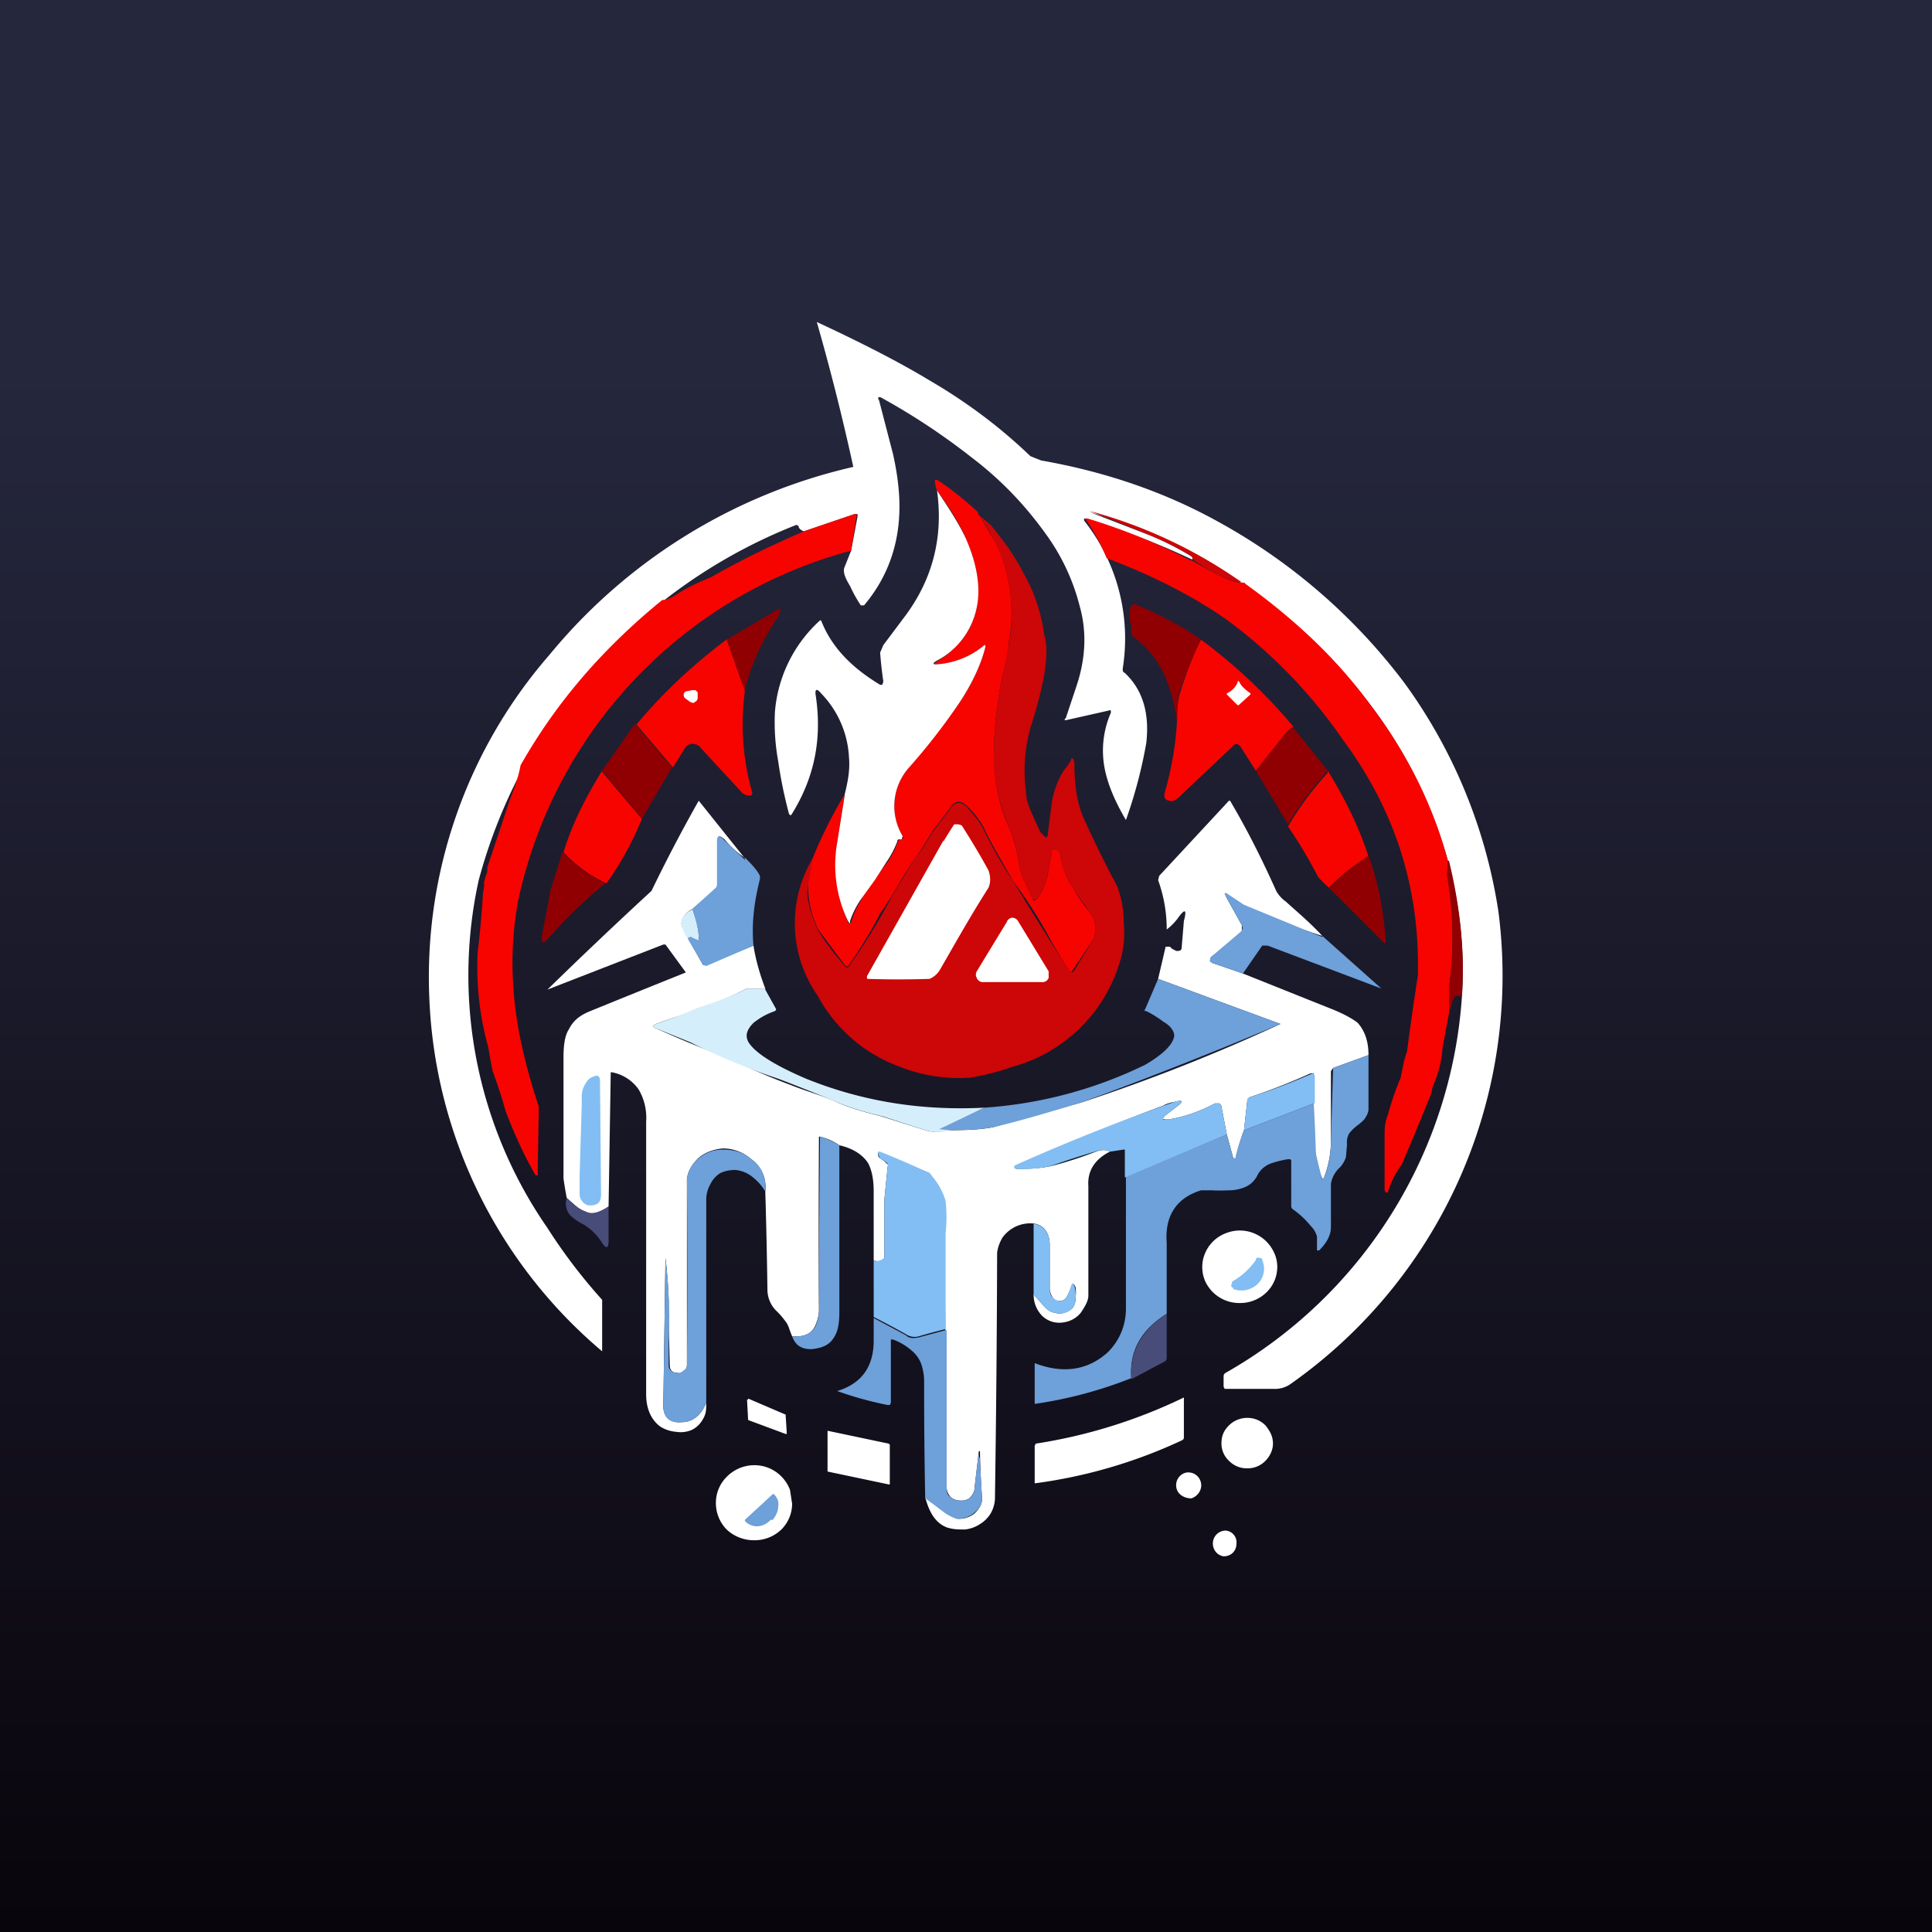 <!-- by TradingView --><svg width="18" height="18" viewBox="0 0 18 18" xmlns="http://www.w3.org/2000/svg"><rect x="0" y="0" width="18" height="18" fill="#333333" stroke="none"/><path fill="url(#a)" d="M0 0h18v18H0z"/><path d="M11.33 4.85a5.46 5.46 0 0 1 1.76 1.52 4.86 4.86 0 0 1 .87 2.12 4.65 4.65 0 0 1-1.93 4.4.25.25 0 0 1-.16.05 557.27 557.27 0 0 0-.46 0l-.01-.02v-.1s0-.02.02-.03a4.37 4.37 0 0 0 2.2-3.5c.03-.43-.02-.86-.13-1.27a4.3 4.3 0 0 0-.72-1.45 5.07 5.07 0 0 0-2.62-1.8l.57.22a2.78 2.78 0 0 1 .39.2v.02h-.01a6.9 6.9 0 0 0-1-.38v.02a1.77 1.77 0 0 1 .36 1.38c0 .02 0 .03.02.04.17.16.23.38.2.65a4.38 4.38 0 0 1-.19.72c-.1-.17-.17-.33-.2-.49a.88.88 0 0 1 .06-.51c0-.02 0-.03-.02-.02l-.4.09c-.01 0-.02 0 0-.02l.1-.3c.08-.24.1-.49.03-.74a1.96 1.96 0 0 0-.32-.68c-.18-.25-.4-.49-.69-.71a6.19 6.19 0 0 0-.83-.55c-.03-.02-.05-.01-.03.02l.13.5c.04.18.06.34.06.49 0 .35-.11.66-.33.92h-.03a1.24 1.24 0 0 1-.1-.18c-.05-.08-.07-.14-.05-.18l.06-.15.06-.32v-.02h-.03l-.47.16c-.03-.01-.05-.03-.05-.05l-.02-.01A4.93 4.93 0 0 0 4.46 8.2a4.13 4.13 0 0 0 .64 3.24 5.07 5.07 0 0 0 .51.67v.48A4.54 4.54 0 0 1 4 9.3a4.57 4.57 0 0 1 1.12-3.2 5.15 5.15 0 0 1 2.83-1.75A21.6 21.6 0 0 0 7.61 3c.43.2.78.38 1.06.55.36.21.67.45.93.7l.1.04c.57.1 1.12.28 1.63.56Z" fill="#fff"/><path d="m9.11 4.78.18.3a1.55 1.55 0 0 1 .11.9c-.01.1-.03.21-.06.31-.05.25-.08.5-.08.74 0 .23.04.47.15.7.04.1.06.19.08.29 0 .04.02.1.04.15a2.14 2.14 0 0 0 .1.22l.03-.01a.66.66 0 0 0 .1-.22l.04-.23c0-.02.01-.02.03-.02.03.01.05.03.05.07.02.1.05.2.1.26.04.08.1.17.18.27a.24.24 0 0 1 .02.25 107.1 107.1 0 0 0-.2.3l-.02-.02a4.9 4.9 0 0 1-.17-.28 4.27 4.27 0 0 0-.35-.55L9.32 8a3.82 3.82 0 0 1-.16-.3.83.83 0 0 0-.15-.19c-.06-.06-.12-.05-.16.02l-.16.21-.08.13a1 1 0 0 1-.09.13l-.12.19a3.58 3.58 0 0 1-.2.32c-.08.16-.18.32-.29.48-.01.02-.02.02-.04 0l-.24-.32a.91.91 0 0 1-.1-.37v-.16L7.57 8c.08-.2.18-.4.3-.6l-.07.45c-.04.26 0 .5.1.74.01.02.02.02.03 0a.83.83 0 0 1 .09-.2c.02-.05.07-.11.13-.2l.12-.16a.93.93 0 0 0 .1-.2l.02-.01c.02 0 .03-.02.02-.03a.54.54 0 0 1 .06-.64l.13-.17c.16-.2.28-.34.35-.45.11-.17.19-.34.23-.5 0-.02 0-.03-.02-.01a.77.77 0 0 1-.43.17c-.04 0-.04 0-.01-.02.21-.13.34-.3.38-.51.04-.2 0-.4-.1-.64-.07-.16-.16-.3-.27-.45a.25.25 0 0 1-.02-.1h.02c.14.09.27.2.38.3Z" fill="#F70401"/><path d="M7.87 7.4c.03-.12.05-.23.04-.34a.92.92 0 0 0-.26-.6c-.04-.05-.06-.04-.05.02.06.4-.01.76-.22 1.1-.01.02-.02.02-.03 0-.05-.19-.08-.35-.1-.49a2.01 2.01 0 0 1-.03-.46 1.29 1.29 0 0 1 .42-.85h.01c.1.26.3.45.55.6h.02l.01-.03a3.85 3.85 0 0 1-.03-.27l.03-.07.21-.28c.25-.34.35-.73.29-1.16.1.15.2.3.27.45.1.23.14.45.1.64a.72.72 0 0 1-.38.5c-.03.02-.03.03 0 .03a.77.77 0 0 0 .44-.17c.02-.02.02-.01.02.01-.04.16-.12.33-.23.5a5.89 5.89 0 0 1-.48.62.54.54 0 0 0-.06.64l-.01.03h-.01c-.02 0-.03 0-.03.02a.93.93 0 0 1-.1.19l-.11.17-.13.18a.83.83 0 0 0-.1.2c0 .03 0 .03-.02 0a1.2 1.2 0 0 1-.1-.73l.07-.44Z" fill="#fff"/><path d="M11.6 5.43a.76.76 0 0 1-.27-.08 2.59 2.59 0 0 1-.22-.14V5.2l-.01-.02a2.78 2.78 0 0 0-.38-.19 18.84 18.84 0 0 0-.57-.23 4.5 4.5 0 0 1 1.44.68ZM7.57 8a26.3 26.3 0 0 0-.05.31c.01.13.05.25.11.37.06.1.14.2.24.32.02.02.03.02.04 0a5.35 5.35 0 0 0 .4-.65l.09-.15.12-.2a1 1 0 0 0 .09-.12l.08-.13.16-.21c.04-.07.1-.08.16-.02.07.08.12.14.15.2a3.82 3.82 0 0 0 .28.49l.14.23.2.32a4.9 4.9 0 0 0 .2.3c.02 0 .02-.01.03-.02l.17-.28a.24.24 0 0 0-.02-.25l-.19-.27a.7.7 0 0 1-.09-.26.07.07 0 0 0-.05-.07c-.02 0-.03 0-.03.02l-.04.23a.66.66 0 0 1-.1.22h-.04a5.73 5.73 0 0 0-.1-.21.72.72 0 0 1-.03-.15c-.02-.1-.04-.2-.08-.29-.1-.23-.16-.47-.15-.7 0-.24.03-.49.08-.74L9.4 6a1.55 1.55 0 0 0-.29-1.21l.12.1c.13.16.23.3.3.44.1.17.17.37.2.59.03.1.02.23 0 .36a3.69 3.69 0 0 1-.13.5c-.05.19-.07.39-.04.6 0 .06.02.12.05.19l.08.18.05.05h.01l.01-.01.04-.32a.83.83 0 0 1 .11-.29.72.72 0 0 0 .07-.1c0-.02 0-.02.02-.01l.01.04c0 .19.02.35.08.5a11.45 11.45 0 0 0 .32.65c.04.11.06.22.06.34.01.12 0 .24-.03.34a1.44 1.44 0 0 1-1.01 1c-.14.05-.27.08-.39.1a1.5 1.5 0 0 1-.68-.11 1.42 1.42 0 0 1-.74-.65A1.18 1.18 0 0 1 7.57 8Z" fill="#CD0607"/><path d="M7.93 5.13a4.31 4.31 0 0 0-3.1 3.25c-.08.42-.07.84.01 1.26a5.52 5.52 0 0 0 .18.67l-.01.57v.07h-.02c-.11-.19-.2-.39-.28-.6a4.23 4.23 0 0 0-.12-.37 6.2 6.2 0 0 1-.04-.22 2.78 2.78 0 0 1-.1-.88 9.58 9.58 0 0 0 .05-.56.33.33 0 0 0 .01-.1l.01-.04.02-.06v-.04a64.99 64.99 0 0 0 .21-.63c.04-.1.08-.21.1-.32.34-.6.78-1.1 1.32-1.54.04 0 .09-.02.13-.05a1.88 1.88 0 0 1 .32-.16c.28-.16.57-.3.87-.43l.47-.16h.02v.02l-.05.32ZM11.1 5.22l.23.13c.1.05.19.08.26.08.46.33.86.7 1.18 1.14.34.45.58.93.72 1.45a.52.52 0 0 0 0 .13c.05.35.06.7.01 1.05v.24l-.03.16-.03.16a1.04 1.04 0 0 1-.09.36l-.02.08a38.3 38.3 0 0 1-.27.65c-.06.08-.1.16-.13.26h-.02l-.01-.02v-.5c0-.07 0-.13.03-.2a2.6 2.6 0 0 1 .12-.35l.03-.15.03-.1a27.14 27.14 0 0 1 .1-.7c.02-.81-.21-1.54-.7-2.2a4.68 4.68 0 0 0-1.1-1.13c-.29-.2-.65-.39-1.1-.56a2.01 2.01 0 0 0-.2-.37h.02c.33.1.65.23.96.39Z" fill="#F70401"/><path d="M11.19 5.96c-.08.16-.14.32-.2.48a.66.66 0 0 0-.02.2v.2c0-.17-.04-.34-.1-.5a.92.92 0 0 0-.3-.4.08.08 0 0 1-.03-.03v-.08a.29.29 0 0 1 0-.19l.02-.01h.02c.23.1.43.2.61.33ZM6.94 6.44l-.17-.48.49-.29h.01v.02l-.01.04c-.15.22-.26.45-.32.7Z" fill="#900002"/><path d="m6.77 5.96.17.48a2.31 2.31 0 0 0 .07.95L7 7.41a.1.1 0 0 1-.1-.04l-.37-.4c-.02-.03-.05-.04-.09-.04a.1.1 0 0 0-.07.06l-.1.16-.34-.4c.25-.3.53-.56.85-.8ZM11.19 5.96a5 5 0 0 1 .86.81.46.46 0 0 0-.11.11l-.24.3-.14-.22a.06.06 0 0 0-.05-.03 213.36 213.36 0 0 0-.54.51c-.03.02-.05.03-.07.02-.04 0-.06-.03-.05-.07a3.06 3.06 0 0 0 .12-.75c0-.08.01-.14.03-.2.05-.16.11-.32.19-.48Z" fill="#F70401"/><path d="m11.65 6.47-.11.1h-.01l-.1-.1v-.01a.2.2 0 0 0 .1-.1c0-.02.01-.02.02 0 .02.04.06.07.1.1ZM6.5 6.45v.06l-.01.02-.03.02-.03-.01-.04-.03a.04.04 0 0 1-.02-.04c0-.02.02-.03.03-.03l.05-.01h.03l.02.02Z" fill="#fff"/><path d="m5.92 6.75.34.4-.28.48-.37-.45.3-.43ZM12.37 7.18c-.15.17-.27.33-.37.5l-.3-.5.24-.3a.46.46 0 0 1 .11-.1l.32.4Z" fill="#900002"/><path d="m5.6 7.18.38.45c-.09.22-.2.42-.33.6a1.28 1.28 0 0 1-.4-.29c.08-.26.2-.5.36-.76ZM12.37 7.18c.16.26.29.52.38.8-.14.08-.26.18-.37.29a1.57 1.57 0 0 1-.1-.1A4.2 4.2 0 0 0 12 7.7a3 3 0 0 1 .37-.5Z" fill="#F70401"/><path d="M6.95 8a.97.97 0 0 1-.2-.18c-.05-.04-.06-.04-.06.02v.4l-.02.04-.22.19a.2.2 0 0 0-.08.07c-.02.03-.03.07-.01.1l.05.1.14.25h.03l.44-.18c.02.13.06.27.11.4h-.17a4.54 4.54 0 0 1-.68.27l-.17.06c-.03.01-.03.03 0 .04a10 10 0 0 0 .68.28 6.14 6.14 0 0 0 .58.25c.15.06.3.1.43.16.11.05.25.09.41.13l.41.13c.06.02.13.02.22 0 .2 0 .33-.01.42-.03l.82-.23a17.14 17.14 0 0 0 1.85-.73l-1.14-.42.07-.3h.04l.02.02.04.02c.03 0 .05 0 .05-.04l.02-.24c.03-.11.01-.12-.06-.02a.55.55 0 0 1-.1.1c0-.17-.03-.32-.08-.46l.01-.04.65-.7h.01c.16.27.3.55.43.84a.3.3 0 0 0 .09.1c.11.1.23.2.34.32a5.91 5.91 0 0 1-.9-.37l.15.27v.06l-.29.24v.03l.01.02.29.1.8.32c.13.05.22.1.27.14.07.08.1.18.1.3l-.33.12-.02.03v.65c0 .11-.02.22-.06.33-.01.03-.02.03-.03 0a1.48 1.48 0 0 1-.07-.56V10h-.03a5.9 5.9 0 0 1-.56.22.04.04 0 0 0-.03.04l-.03.27a1.95 1.95 0 0 0-.08.27h-.01l-.01-.01-.06-.22-.05-.26a.04.04 0 0 0-.02-.03h-.04c-.15.08-.3.13-.44.15-.05 0-.06 0-.02-.04l.13-.1c.03-.03.02-.04-.02-.03-.05.01-.1.02-.13.04a18.91 18.91 0 0 0-1.39.58l.02.01c.1 0 .21 0 .34-.03a3.73 3.73 0 0 0 .4-.13c.05-.02.1-.02.13 0-.14.07-.21.18-.2.32v1.02c0 .05-.03.1-.07.16a.25.25 0 0 1-.16.09.23.23 0 0 1-.2-.06.28.28 0 0 1-.08-.2l.08.09c.03.04.06.06.08.07.08.03.14.02.2-.03a.14.14 0 0 0 .03-.1.3.3 0 0 0 0-.1c-.02-.04-.03-.04-.04 0a.7.7 0 0 1-.04.09.07.07 0 0 1-.06.04c-.03 0-.05 0-.07-.03a.16.16 0 0 1-.03-.1v-.39c0-.11-.05-.18-.14-.2a.32.32 0 0 0-.3.13.38.38 0 0 0-.05.14 187.33 187.33 0 0 1-.02 2.27.3.3 0 0 1-.04.16.3.3 0 0 1-.1.1.32.32 0 0 1-.14.05c-.06 0-.11 0-.17-.02-.1-.04-.16-.13-.2-.28l.14.11c.07.05.12.08.16.09a.23.23 0 0 0 .16-.05c.04-.04.07-.08.07-.14a7.17 7.17 0 0 1-.02-.44h-.01l-.04.34c0 .04-.02.07-.05.1a.14.14 0 0 1-.09.02.13.13 0 0 1-.08-.03.13.13 0 0 1-.04-.1 638.27 638.27 0 0 1-.02-2.66.46.46 0 0 0-.1-.2.56.56 0 0 0-.04-.06 8.3 8.3 0 0 0-.48-.19c0 .02 0 .04.02.05l.04.03.02.02c.01 0 .02.02.01.03l-.03.3a82 82 0 0 0 0 .55c-.03.03-.06.04-.1.02v-.64c0-.12-.02-.2-.05-.26-.05-.08-.14-.14-.27-.17a.53.53 0 0 0-.18-.08h-.01a130.67 130.67 0 0 0 0 1.63.4.4 0 0 1-.03.12c-.03.08-.1.12-.22.11a1.1 1.1 0 0 1-.03-.08.23.23 0 0 0-.04-.07.67.67 0 0 0-.08-.09.28.28 0 0 1-.08-.19 54.37 54.37 0 0 0-.02-.92.32.32 0 0 0-.13-.3.4.4 0 0 0-.27-.1c-.1.01-.2.05-.26.13a.3.3 0 0 0-.07.15v1.74c0 .02-.01.04-.03.05-.02.02-.04.03-.06.02-.05 0-.07-.03-.07-.07a27.73 27.73 0 0 1-.01-.6 4.77 4.77 0 0 0-.03-.4l-.02 1.38c0 .1.06.16.17.15.1 0 .18-.06.23-.18 0 .06 0 .1-.03.15a.24.24 0 0 1-.1.1.26.26 0 0 1-.15.02.32.32 0 0 1-.15-.05c-.08-.06-.13-.16-.13-.3v-2.54a.52.52 0 0 0-.07-.3.39.39 0 0 0-.25-.16h-.01V10l-.02 1.24c-.08.06-.15.08-.21.05a.3.3 0 0 1-.09-.05 1.32 1.32 0 0 1-.09-.08 3.42 3.42 0 0 1-.03-.18V9.85c0-.1.01-.2.05-.26.04-.08.1-.13.2-.17a182.97 182.97 0 0 1 .89-.36L6.2 8.8h-.02l-1.08.42H5.1a46.63 46.63 0 0 1 .97-.92 14.5 14.5 0 0 1 .44-.84l.44.55Z" fill="#fff"/><path d="M8.79 7.84a4.35 4.35 0 0 1 .1-.16h.04l.03.01a7.2 7.2 0 0 1 .25.42c.02.06.02.11 0 .16-.16.25-.3.5-.45.76a.2.2 0 0 1-.1.09 8.8 8.8 0 0 1-.58 0 .04.04 0 0 1 0-.03 2243.8 2243.8 0 0 0 .71-1.26Z" fill="#fff"/><path d="M6.95 8c.05.05.1.1.13.16v.03c-.05.2-.08.4-.06.62L6.58 9l-.03-.01-.14-.24c0-.02 0-.03.03-.02.02 0 .03 0 .04.02h.02c.01 0 .02 0 .01-.01 0-.07-.02-.16-.06-.27l.22-.2a.05.05 0 0 0 .01-.03v-.4c0-.06.02-.06.06-.02l.2.19Z" fill="#6EA0D9"/><path d="M5.24 7.94c.14.14.27.23.4.29-.2.16-.37.33-.53.51-.05.06-.07.05-.06-.03l.08-.42.11-.35ZM12.75 7.97c.09.25.14.51.16.79 0 .03 0 .04-.03.01l-.5-.5c.11-.11.23-.2.37-.3ZM13.5 8.02c.1.41.15.84.12 1.26h-.06l-.03.05a.7.7 0 0 1-.03.1V9.2c.05-.35.04-.7-.02-1.05l.01-.13Z" fill="#900002"/><path d="m12.32 8.72.55.49s0 .01 0 0l-1.06-.4h-.05l-.18.26-.29-.1a.03.03 0 0 1-.02-.02l.01-.03.28-.24c.02-.02.02-.04.01-.06l-.15-.27c-.02-.03-.01-.04.02-.02l.15.1.73.3Z" fill="#6EA0D9"/><path d="M6.45 8.47c.04.11.06.2.06.27v.02l-.03-.01-.04-.02c-.02 0-.03 0-.03.02a.43.43 0 0 1-.05-.1c-.02-.04-.01-.08 0-.1a.2.2 0 0 1 .1-.08Z" fill="#D5EEFB"/><path d="m9.1 9.05.28-.46a.06.06 0 0 1 .05-.04c.03 0 .05.02.06.04l.28.46v.06a.06.06 0 0 1-.06.04h-.55a.06.06 0 0 1-.06-.04.06.06 0 0 1 0-.06Z" fill="#fff"/><path d="M8.84 10.53h-.09c-.02 0-.02-.01 0-.02l.42-.19a4.03 4.03 0 0 0 1.5-.4c.17-.1.26-.19.27-.27 0-.04-.03-.09-.1-.13a1.05 1.05 0 0 0-.16-.1c-.02 0-.02 0-.01-.02l.12-.28 1.14.42a42.14 42.14 0 0 1-1.85.73c-.33.1-.6.18-.82.23-.09.02-.23.03-.42.03Z" fill="#6EA0D9"/><path d="m7.13 9.22.1.18v.01l-.01.01a.65.65 0 0 0-.2.11c-.07.07-.08.13-.04.19.07.1.25.21.53.33.52.21 1.07.3 1.66.27l-.42.2c-.02 0-.02 0 0 0l.1.01a.39.39 0 0 1-.23 0l-.4-.13c-.17-.04-.3-.08-.42-.13a17.57 17.57 0 0 0-.55-.22 6.13 6.13 0 0 1-.82-.34l-.32-.13c-.03-.01-.03-.03 0-.04a4.72 4.72 0 0 0 .39-.15c.15-.05.3-.1.46-.18h.17Z" fill="#D5EEFB"/><path d="M12.75 9.83v.5c0 .04-.02.07-.04.1a.47.47 0 0 1-.07.06.42.42 0 0 0-.07.07.16.16 0 0 0-.02.1l-.01.12a.25.25 0 0 1-.06.1.26.26 0 0 0-.08.15v.4c0 .08-.04.15-.11.22h-.02v-.13a.22.22 0 0 0-.06-.1.8.8 0 0 0-.16-.15.04.04 0 0 1-.02-.03v-.43l-.01-.01H12a.93.93 0 0 0-.16.04.23.23 0 0 0-.12.1.23.23 0 0 1-.12.12.4.4 0 0 1-.16.03 1.49 1.49 0 0 1-.15 0h-.1c-.23.07-.34.24-.32.49v.66c-.24.15-.35.35-.33.6a3.98 3.98 0 0 1-.9.24v-.38c.26.1.49.07.68-.1.11-.11.17-.25.17-.41v-1.23l.94-.39.06.22h.02c.02-.1.05-.18.08-.26l.65-.25a17.77 17.77 0 0 1 .02.47l.05.21c0 .03.02.03.03 0a.91.91 0 0 0 .06-.33 215.9 215.9 0 0 0 .02-.68l.33-.12Z" fill="#6EA0D9"/><path d="m12.24 10.28-.65.25.03-.27c0-.02 0-.03.03-.04a5.88 5.88 0 0 0 .58-.22l.02.02v.26ZM5.48 11.23a.11.11 0 0 1-.08-.1v-.17l.02-.67v-.08c0-.05.02-.1.06-.15a.12.12 0 0 1 .05-.03c.04-.02.06 0 .06.04l.01 1.06c0 .07-.03.1-.1.1h-.02ZM11.43 10.57l-.95.4v-.26h-.01l-.13.02c-.03-.02-.08-.02-.14 0a7.3 7.3 0 0 0-.4.13 1.1 1.1 0 0 1-.33.03l-.02-.01v-.02a18.88 18.88 0 0 1 1.51-.6c.05-.01.06 0 .03.03l-.13.1c-.04.04-.03.05.02.04.14-.02.29-.07.44-.15h.04s.02.01.02.03l.05.26Z" fill="#82BEF3"/><path d="M7.82 10.67v1.55c0 .1-.01.18-.05.24-.04.07-.11.1-.21.11-.1 0-.15-.04-.18-.12.11.01.19-.03.22-.1a.4.4 0 0 0 .03-.13 1.77 1.77 0 0 0 0-.18 130.91 130.91 0 0 1 .01-1.45c.07.02.13.05.18.08ZM7.13 11.1a.5.5 0 0 0-.14-.15.3.3 0 0 0-.14-.05c-.05 0-.1.01-.14.03a.24.24 0 0 0-.09.1.29.29 0 0 0-.04.14v1.9c-.05.12-.13.18-.23.18-.11.01-.17-.04-.17-.15a27588.75 27588.75 0 0 1 .02-1.38 4.76 4.76 0 0 1 .03.8v.2c0 .04.03.07.08.07.02 0 .04 0 .06-.02a.06.06 0 0 0 .03-.05 112.44 112.44 0 0 0 0-1.74.3.3 0 0 1 .07-.15.35.35 0 0 1 .26-.12c.1 0 .19.02.27.09.1.07.14.17.13.3Z" fill="#6EA0D9"/><path d="M8.82 12.38a6.9 6.9 0 0 0-.26.07.14.14 0 0 1-.12-.02 8.7 8.7 0 0 0-.3-.16v-.53c.04.02.07 0 .1-.02v-.55l.03-.3v-.03a1.3 1.3 0 0 0-.07-.05.1.1 0 0 1-.02-.05v-.01h.02a8.3 8.3 0 0 1 .46.2l.05.06c.05.07.08.13.1.2a1.36 1.36 0 0 1 0 .3v.89Z" fill="#82BEF3"/><path d="M5.67 11.24v.32c0 .07-.02.08-.06.02a.52.52 0 0 0-.17-.17.5.5 0 0 1-.13-.09.17.17 0 0 1-.03-.16l.09.08a.3.3 0 0 0 .09.05c.06.03.13 0 .21-.05Z" fill="#484C78"/><path d="M9.63 12.07v-.67c.1.02.15.09.15.2v.38c0 .05 0 .08.03.11.02.02.04.03.07.03.03 0 .05-.02.06-.04a.69.69 0 0 0 .04-.1c.01-.03.02-.03.03 0a.3.3 0 0 1 .01.12c0 .04-.01.07-.04.1-.05.04-.11.05-.19.02a.21.21 0 0 1-.08-.07.46.46 0 0 0-.08-.08Z" fill="#82BEF3"/><path d="M11.9 11.8a.33.33 0 0 1-.1.24.35.35 0 0 1-.25.1.35.35 0 0 1-.32-.2.33.33 0 0 1 0-.27.34.34 0 0 1 .19-.18.35.35 0 0 1 .45.18c.02.04.03.09.03.13Z" fill="#fff"/><path d="M11.49 12a.03.03 0 0 1-.02-.02l.01-.04a.68.68 0 0 0 .22-.2c0-.02.02-.03.03-.02.02 0 .03 0 .03.02a.2.2 0 0 1-.04.22.22.22 0 0 1-.23.05Z" fill="#82BEF3"/><path d="M10.87 12.24v.42l-.01.02-.32.17c-.02-.26.1-.46.33-.61Z" fill="#484C78"/><path d="M8.82 12.38v1.47c0 .04 0 .08.04.1.02.02.05.03.08.03.04 0 .07 0 .1-.03a.12.12 0 0 0 .04-.09 19.54 19.54 0 0 1 .04-.34.1.1 0 0 0 .01.07v.03l.02.34c0 .06-.03.1-.08.14a.23.23 0 0 1-.15.05.37.37 0 0 1-.16-.09l-.14-.1a49.52 49.52 0 0 1-.01-1.1.52.52 0 0 0-.03-.16.3.3 0 0 0-.09-.12.54.54 0 0 0-.17-.1H8.3V13.07l-.01.02h-.02a3.3 3.3 0 0 1-.47-.13c.23-.07.34-.23.34-.47v-.21l.3.16c.03.03.07.03.12.02l.26-.07Z" fill="#6EA0D9"/><path d="M9.64 13.83v-.36l.01-.02a4.86 4.86 0 0 0 1.38-.43v.37c0 .01 0 .02-.02.03a4.67 4.67 0 0 1-1.37.4ZM6.97 13.03l.35.15v.01l.01.16v.01h-.01l-.35-.13-.01-.19h.01ZM11.86 13.45c0 .06-.03.12-.07.16a.23.23 0 0 1-.17.07.23.23 0 0 1-.17-.07.22.22 0 0 1-.07-.16c0-.07.02-.12.07-.17.04-.04.1-.07.17-.07.06 0 .12.02.17.07.04.05.07.1.07.17ZM7.71 13.33l.57.12.01.01v.37h-.01l-.57-.12v-.38ZM7.38 14a.34.34 0 0 1-.1.25.36.36 0 0 1-.26.1.37.37 0 0 1-.25-.1.35.35 0 0 1-.1-.24.34.34 0 0 1 .1-.25.36.36 0 0 1 .4-.08.36.36 0 0 1 .19.2l.02.13ZM10.96 13.86c.01.06.07.1.14.1.06-.02.1-.08.09-.14a.12.12 0 0 0-.14-.1.12.12 0 0 0-.09.14Z" fill="#fff"/><path d="M7.2 13.92h.01c.03.03.05.07.04.12 0 .04-.02.08-.05.12h-.02a.18.18 0 0 1-.12.06.15.15 0 0 1-.12-.05v-.01l.26-.24Z" fill="#6EA0D9"/><path d="M11.3 14.38c0 .06.04.11.1.12.07 0 .12-.05.12-.12a.11.11 0 0 0-.1-.12.12.12 0 0 0-.12.12Z" fill="#fff"/><defs><linearGradient id="a" x1="9" y1="0" x2="9" y2="18" gradientUnits="userSpaceOnUse"><stop offset=".19" stop-color="#25273D"/><stop offset="1" stop-color="#09050C"/></linearGradient></defs></svg>